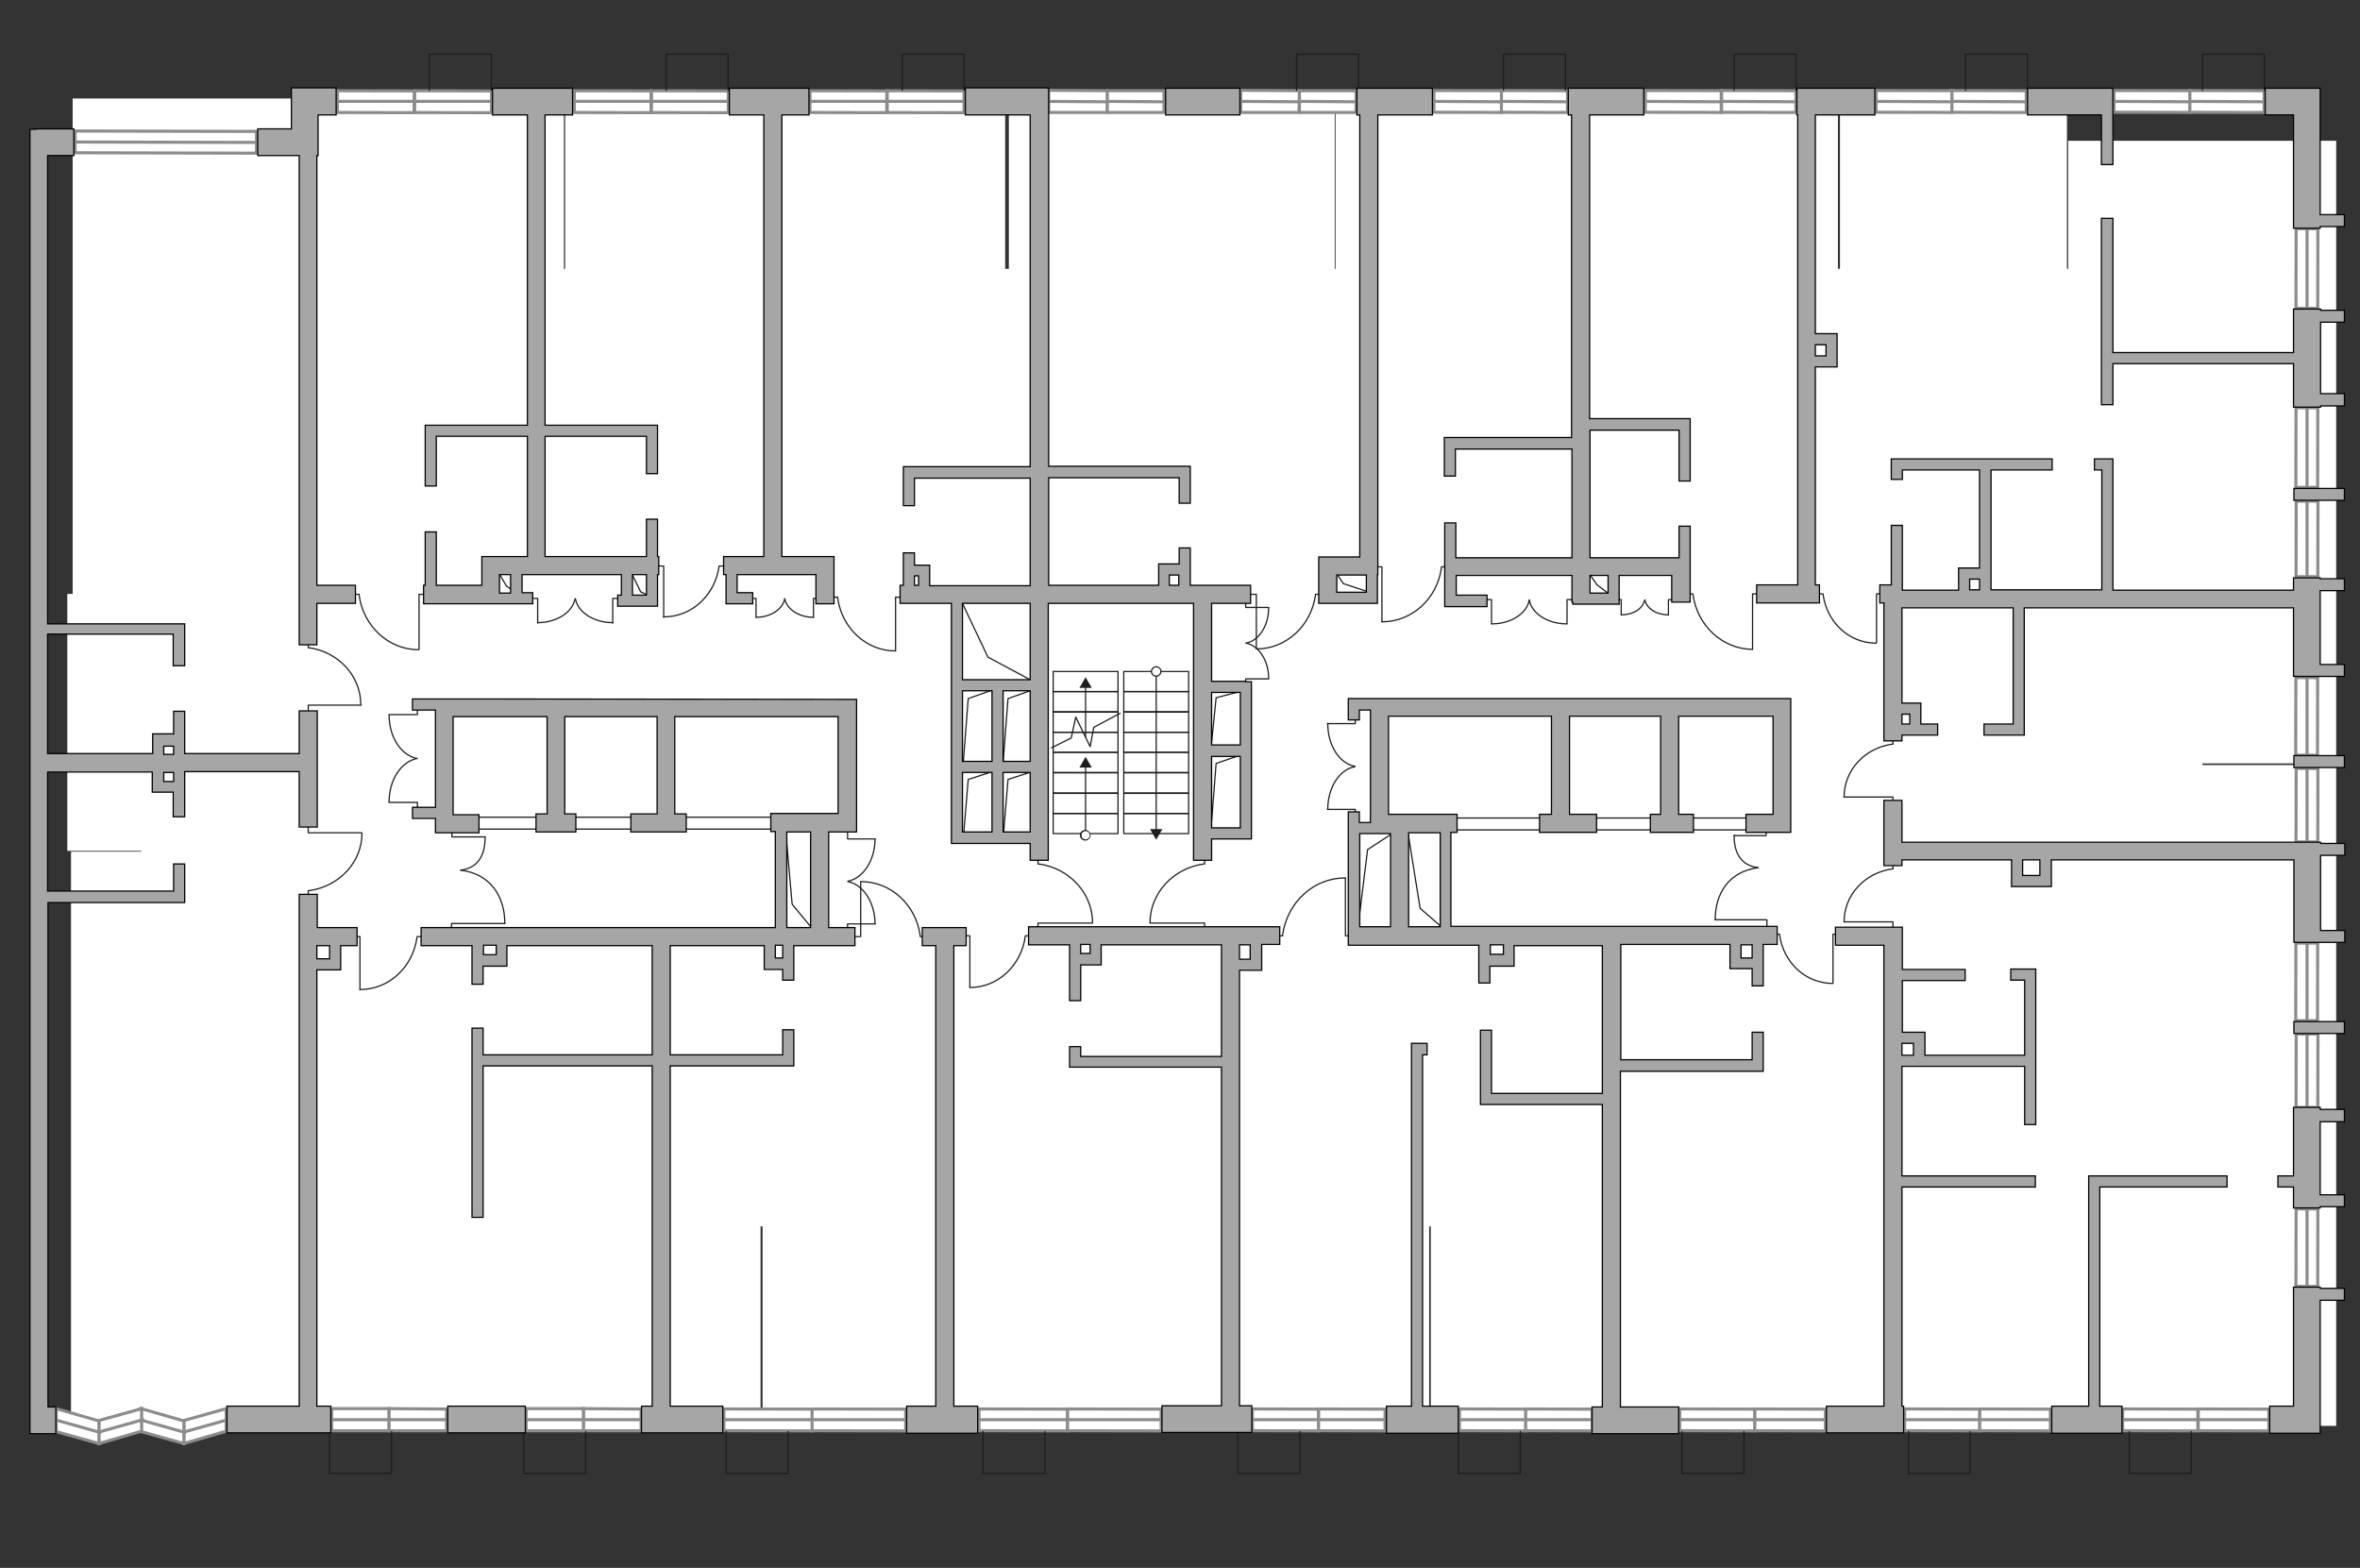 <?xml version="1.0" encoding="utf-8"?>
<!-- Generator: Adobe Illustrator 19.0.0, SVG Export Plug-In . SVG Version: 6.00 Build 0)  -->
<svg version="1.1" xmlns="http://www.w3.org/2000/svg" xmlns:xlink="http://www.w3.org/1999/xlink" x="0px" y="0px"
	 viewBox="0 0 575 382" style="enable-background:new 0 0 575 382;" xml:space="preserve">
<rect x="0" y="0" width="575" height="382" fill="#333333" stroke="none"/>
<style type="text/css">
	.st0{fill:#FFFFFF;}
	.st1{fill:#FFFFFF;stroke:#8C8C8C;stroke-width:0.75;stroke-linecap:round;stroke-miterlimit:10;}
	.st2{fill:none;stroke:#1D1D1B;stroke-width:0.3;stroke-linecap:round;stroke-linejoin:round;stroke-miterlimit:10;}
	.st3{fill:none;stroke:#1D1D1B;stroke-width:0.3;stroke-linecap:round;stroke-linejoin:round;}
	.st4{fill:#1D1D1B;}
	.st5{fill:#A6A6A6;stroke:#000000;stroke-width:0.3;stroke-miterlimit:22.926;}
</style>
<g id="bg">
	<polygon class="st0" points="569.2,186 569.2,34.3 503.9,34.3 503.9,65.5 503.6,65.5 503.6,25.4 448.3,25.4 448.3,65.5 447.8,65.5 
		447.8,24.7 388.7,24.7 388.7,25.4 325.4,25.4 325.4,65.5 325.2,65.5 325.2,24.7 245.8,24.7 245.8,65.5 244.9,65.5 244.9,24.8 
		192,24.8 192,25.4 137.7,25.4 137.7,65.5 137.4,65.5 137.4,24 17.7,24 17.7,144.7 16.4,144.7 16.4,207.3 34.4,207.3 34.4,207.5 
		17.3,207.5 17.3,347.2 115.9,347.2 118.1,347.2 185.3,347.2 185.3,298.8 185.8,298.8 185.8,347.2 278.7,347.2 278.7,347.2 
		348.2,347.2 348.2,298.8 348.6,298.8 348.6,347.4 418,347.4 418,347.2 503.9,347.2 503.9,347.4 569.2,347.4 569.2,186.4 
		536.6,186.4 536.6,186 	"/>
</g>
<g id="windows">
	<g>
		
			<rect x="552.4" y="62.8" transform="matrix(2.093671e-003 -1 1 2.093671e-003 495.442 627.39)" class="st1" width="19.4" height="5.3"/>
		<line class="st1" x1="562.1" y1="75.2" x2="562.1" y2="55.7"/>
	</g>
	<g>
		
			<rect x="552.4" y="106.4" transform="matrix(2.093671e-003 -1 1 2.093671e-003 451.818 670.923)" class="st1" width="19.4" height="5.3"/>
		<line class="st1" x1="562.1" y1="118.8" x2="562.1" y2="99.4"/>
	</g>
	<g>
		
			<rect x="552.9" y="128.7" transform="matrix(2.093707e-003 -1 1 2.093707e-003 429.561 693.135)" class="st1" width="18.4" height="5.3"/>
		<line class="st1" x1="562.1" y1="140.5" x2="562.1" y2="122.1"/>
	</g>
	<g>
		
			<rect x="552.6" y="171.8" transform="matrix(2.093690e-003 -1 1 2.093690e-003 386.382 736.222)" class="st1" width="18.9" height="5.3"/>
		<line class="st1" x1="562.1" y1="183.9" x2="562.1" y2="165.1"/>
	</g>
	<g>
		
			<rect x="553.1" y="193.5" transform="matrix(2.093727e-003 -1 1 2.093727e-003 364.753 757.812)" class="st1" width="17.9" height="5.3"/>
		<line class="st1" x1="562.1" y1="205.1" x2="562.1" y2="187.2"/>
	</g>
	<g>
		
			<rect x="552.6" y="236.5" transform="matrix(2.093690e-003 -1 1 2.093690e-003 321.689 800.781)" class="st1" width="18.9" height="5.3"/>
		<line class="st1" x1="562.1" y1="248.6" x2="562.1" y2="229.8"/>
	</g>
	<g>
		
			<rect x="553.1" y="258.2" transform="matrix(2.093727e-003 -1 1 2.093727e-003 300.059 822.37)" class="st1" width="17.9" height="5.3"/>
		<line class="st1" x1="562.1" y1="269.8" x2="562.1" y2="251.9"/>
	</g>
	<g>
		
			<rect x="552.6" y="301.3" transform="matrix(2.093690e-003 -1 1 2.093690e-003 256.935 865.4)" class="st1" width="18.9" height="5.3"/>
		<line class="st1" x1="562.1" y1="313.4" x2="562.1" y2="294.5"/>
	</g>
	<g>
		<polygon class="st1" points="55.1,348.7 44.8,351.7 44.8,346.1 55.1,343.2 		"/>
		<line class="st1" x1="44.8" y1="348.9" x2="55.5" y2="345.9"/>
	</g>
	<g>
		<polygon class="st1" points="44.8,346.2 34.4,343.2 34.4,348.8 44.8,351.7 		"/>
		<line class="st1" x1="34.4" y1="346" x2="45.1" y2="349"/>
	</g>
	<g>
		<polygon class="st1" points="34.5,348.7 24.1,351.7 24.1,346.1 34.5,343.2 		"/>
		<line class="st1" x1="24.1" y1="348.9" x2="34.8" y2="345.9"/>
	</g>
	<g>
		<polygon class="st1" points="24.1,346.2 13.7,343.2 13.7,348.8 24.1,351.7 		"/>
		<line class="st1" x1="13.7" y1="346" x2="24.4" y2="349"/>
	</g>
	<g>
		
			<rect x="18.4" y="32" transform="matrix(-1 -2.093311e-003 2.093311e-003 -1 80.829 69.352)" class="st1" width="44.2" height="5.3"/>
		<line class="st1" x1="62.5" y1="34.7" x2="18.4" y2="34.6"/>
	</g>
	<g>
		
			<rect x="82.2" y="22" transform="matrix(-1 -2.094297e-003 2.094297e-003 -1 183.068 49.62)" class="st1" width="18.7" height="5.3"/>
		<line class="st1" x1="100.9" y1="24.7" x2="82.2" y2="24.7"/>
	</g>
	<g>
		
			<rect x="100.9" y="22" transform="matrix(-1 -2.094285e-003 2.094285e-003 -1 220.587 49.669)" class="st1" width="18.7" height="5.3"/>
		<line class="st1" x1="119.7" y1="24.7" x2="100.9" y2="24.7"/>
	</g>
	<g>
		
			<rect x="139.9" y="22" transform="matrix(-1 -2.094297e-003 2.094297e-003 -1 298.473 49.741)" class="st1" width="18.7" height="5.3"/>
		<line class="st1" x1="158.6" y1="24.7" x2="139.9" y2="24.7"/>
	</g>
	<g>
		
			<rect x="158.6" y="22" transform="matrix(-1 -2.094285e-003 2.094285e-003 -1 335.992 49.79)" class="st1" width="18.7" height="5.3"/>
		<line class="st1" x1="177.4" y1="24.7" x2="158.6" y2="24.7"/>
	</g>
	<g>
		
			<rect x="197.4" y="22" transform="matrix(-1 -2.094297e-003 2.094297e-003 -1 413.405 49.862)" class="st1" width="18.7" height="5.3"/>
		<line class="st1" x1="216.1" y1="24.7" x2="197.4" y2="24.7"/>
	</g>
	<g>
		
			<rect x="216.1" y="22" transform="matrix(-1 -2.094285e-003 2.094285e-003 -1 450.924 49.91)" class="st1" width="18.7" height="5.3"/>
		<line class="st1" x1="234.9" y1="24.7" x2="216.1" y2="24.7"/>
	</g>
	<g>
		<polygon class="st1" points="255.5,22 269.8,22.1 269.8,27.4 255.5,27.4 		"/>
		<line class="st1" x1="269.8" y1="24.8" x2="255.5" y2="24.7"/>
	</g>
	<g>
		<polygon class="st1" points="269.8,22.1 283.6,22.1 283.6,27.4 269.8,27.4 		"/>
		<line class="st1" x1="283.6" y1="24.8" x2="269.8" y2="24.7"/>
	</g>
	<g>
		<polygon class="st1" points="302.3,22 316.6,22.1 316.5,27.4 302.3,27.4 		"/>
		<line class="st1" x1="316.6" y1="24.8" x2="302.3" y2="24.7"/>
	</g>
	<g>
		<polygon class="st1" points="316.6,22.1 330.4,22.1 330.4,27.4 316.6,27.4 		"/>
		<line class="st1" x1="316.6" y1="24.7" x2="330.4" y2="24.8"/>
	</g>
	<g>
		
			<rect x="349.3" y="22.1" transform="matrix(-1 -2.384732e-003 2.384732e-003 -1 715.098 50.325)" class="st1" width="16.5" height="5.3"/>
		<line class="st1" x1="365.8" y1="24.8" x2="349.3" y2="24.7"/>
	</g>
	<g>
		
			<rect x="365.8" y="22.1" transform="matrix(-1 -2.443338e-003 2.443338e-003 -1 747.654 50.396)" class="st1" width="16.1" height="5.3"/>
		<line class="st1" x1="381.9" y1="24.8" x2="365.8" y2="24.7"/>
	</g>
	<g>
		
			<rect x="400.9" y="22.1" transform="matrix(-1 -2.120850e-003 2.120850e-003 -1 820.218 50.342)" class="st1" width="18.5" height="5.3"/>
		<line class="st1" x1="419.4" y1="24.8" x2="400.9" y2="24.7"/>
	</g>
	<g>
		
			<rect x="419.4" y="22.1" transform="matrix(-1 -2.163425e-003 2.163425e-003 -1 856.902 50.409)" class="st1" width="18.1" height="5.3"/>
		<line class="st1" x1="437.6" y1="24.8" x2="419.4" y2="24.7"/>
	</g>
	<g>
		
			<rect x="457" y="22.1" transform="matrix(-1 -2.120850e-003 2.120850e-003 -1 932.55 50.462)" class="st1" width="18.5" height="5.3"/>
		<line class="st1" x1="475.6" y1="24.8" x2="457" y2="24.7"/>
	</g>
	<g>
		
			<rect x="475.6" y="22.1" transform="matrix(-1 -2.163425e-003 2.163425e-003 -1 969.234 50.531)" class="st1" width="18.1" height="5.3"/>
		<line class="st1" x1="493.7" y1="24.8" x2="475.6" y2="24.7"/>
	</g>
	<g>
		
			<rect x="515" y="22.1" transform="matrix(-1 -2.120850e-003 2.120850e-003 -1 1048.517 50.584)" class="st1" width="18.5" height="5.3"/>
		<line class="st1" x1="533.5" y1="24.8" x2="515" y2="24.7"/>
	</g>
	<g>
		
			<rect x="533.6" y="22.1" transform="matrix(-1 -2.163425e-003 2.163425e-003 -1 1085.201 50.656)" class="st1" width="18.1" height="5.3"/>
		<line class="st1" x1="551.7" y1="24.8" x2="533.6" y2="24.7"/>
	</g>
	<g>
		<polygon class="st1" points="80.8,343.2 94.8,343.2 94.8,348.6 80.8,348.6 		"/>
		<line class="st1" x1="94.8" y1="345.9" x2="80.8" y2="345.9"/>
	</g>
	<g>
		<polygon class="st1" points="94.8,343.2 108.8,343.3 108.8,348.6 94.8,348.6 		"/>
		<line class="st1" x1="108.8" y1="345.9" x2="94.8" y2="345.9"/>
	</g>
	<g>
		<polygon class="st1" points="128.2,343.2 142.2,343.2 142.2,348.6 128.2,348.6 		"/>
		<line class="st1" x1="142.2" y1="345.9" x2="128.2" y2="345.9"/>
	</g>
	<g>
		<polygon class="st1" points="142.2,343.2 156.2,343.3 156.2,348.6 142.2,348.6 		"/>
		<line class="st1" x1="156.2" y1="345.9" x2="142.2" y2="345.9"/>
	</g>
	<g>
		
			<rect x="305.2" y="343.2" transform="matrix(-1 -2.375818e-003 2.375818e-003 -1 625.699 692.541)" class="st1" width="16.2" height="5.3"/>
		<line class="st1" x1="321.3" y1="345.9" x2="305.2" y2="345.9"/>
	</g>
	<g>
		
			<rect x="321.4" y="343.2" transform="matrix(-1 -2.375819e-003 2.375819e-003 -1 658.041 692.587)" class="st1" width="16.2" height="5.3"/>
		<line class="st1" x1="337.5" y1="345.9" x2="321.4" y2="345.9"/>
	</g>
	<g>
		
			<rect x="355.6" y="343.2" transform="matrix(-1 -2.375818e-003 2.375818e-003 -1 726.562 692.661)" class="st1" width="16.2" height="5.3"/>
		<line class="st1" x1="371.8" y1="345.9" x2="355.6" y2="345.9"/>
	</g>
	<g>
		
			<rect x="371.8" y="343.2" transform="matrix(-1 -2.375819e-003 2.375819e-003 -1 758.904 692.707)" class="st1" width="16.2" height="5.3"/>
		<line class="st1" x1="387.9" y1="345.9" x2="371.8" y2="345.9"/>
	</g>
	<g>
		
			<rect x="409.2" y="343.2" transform="matrix(-1 -2.093251e-003 2.093251e-003 -1 836.019 692.673)" class="st1" width="18.3" height="5.3"/>
		<line class="st1" x1="427.5" y1="345.9" x2="409.2" y2="345.9"/>
	</g>
	<g>
		
			<rect x="427.6" y="343.2" transform="matrix(-1 -2.225603e-003 2.225603e-003 -1 871.587 692.775)" class="st1" width="17.2" height="5.3"/>
		<line class="st1" x1="444.8" y1="345.9" x2="427.6" y2="345.9"/>
	</g>
	<g>
		
			<rect x="464" y="343.2" transform="matrix(-1 -2.093251e-003 2.093251e-003 -1 945.625 692.787)" class="st1" width="18.3" height="5.3"/>
		<line class="st1" x1="482.3" y1="345.9" x2="464" y2="345.9"/>
	</g>
	<g>
		
			<rect x="482.4" y="343.2" transform="matrix(-1 -2.225603e-003 2.225603e-003 -1 981.193 692.897)" class="st1" width="17.2" height="5.3"/>
		<line class="st1" x1="499.6" y1="345.9" x2="482.4" y2="345.9"/>
	</g>
	<g>
		
			<rect x="517.2" y="343.2" transform="matrix(-1 -2.093251e-003 2.093251e-003 -1 1051.959 692.899)" class="st1" width="18.3" height="5.3"/>
		<line class="st1" x1="535.5" y1="345.9" x2="517.2" y2="345.9"/>
	</g>
	<g>
		
			<rect x="535.5" y="343.2" transform="matrix(-1 -2.225603e-003 2.225603e-003 -1 1087.527 693.016)" class="st1" width="17.2" height="5.3"/>
		<line class="st1" x1="552.8" y1="345.9" x2="535.5" y2="345.9"/>
	</g>
	<g>
		
			<rect x="176.3" y="343.2" transform="matrix(-1 -1.776348e-003 1.776348e-003 -1 373.652 692.129)" class="st1" width="21.6" height="5.3"/>
		<line class="st1" x1="197.9" y1="345.9" x2="176.3" y2="345.9"/>
	</g>
	<g>
		
			<rect x="198" y="343.2" transform="matrix(-1 -1.686823e-003 1.686823e-003 -1 418.078 692.158)" class="st1" width="22.8" height="5.3"/>
		<line class="st1" x1="220.7" y1="345.9" x2="198" y2="345.9"/>
	</g>
	<g>
		
			<rect x="238.5" y="343.2" transform="matrix(-1 -1.776348e-003 1.776348e-003 -1 497.999 692.24)" class="st1" width="21.6" height="5.3"/>
		<line class="st1" x1="260.1" y1="345.9" x2="238.5" y2="345.9"/>
	</g>
	<g>
		
			<rect x="260.1" y="343.2" transform="matrix(-1 -1.686823e-003 1.686823e-003 -1 542.424 692.263)" class="st1" width="22.8" height="5.3"/>
		<line class="st1" x1="282.9" y1="345.9" x2="260.1" y2="345.9"/>
	</g>
</g>
<g id="plan">
	<g>
		<polyline class="st2" points="88,171.8 75.1,171.8 75.1,173.9 		"/>
		<line class="st2" x1="75.1" y1="155.9" x2="75.1" y2="157.8"/>
		<path class="st2" d="M75.2,157.8c7.2,1,12.7,6.8,12.7,13.9"/>
	</g>
	<g>
		<polyline class="st2" points="161.7,150.4 161.7,137.9 159.6,137.9 		"/>
		<line class="st2" x1="177.1" y1="137.9" x2="175.2" y2="137.9"/>
		<path class="st2" d="M175.2,138c-1,7-6.6,12.3-13.5,12.3"/>
	</g>
	<g>
		<polyline class="st2" points="218.2,158.5 218.2,145.5 220.4,145.5 		"/>
		<line class="st2" x1="202.2" y1="145.5" x2="204.1" y2="145.5"/>
		<path class="st2" d="M204.1,145.7c1,7.3,6.9,12.9,14.1,12.9"/>
	</g>
	<g>
		<polyline class="st2" points="336.7,151.5 336.7,138.1 334.5,138.1 		"/>
		<line class="st2" x1="353.2" y1="138.1" x2="351.2" y2="138.1"/>
		<path class="st2" d="M351.2,138.3c-1,7.5-7.1,13.2-14.5,13.2"/>
	</g>
	<g>
		<polyline class="st2" points="427,158.2 427,144.7 429.2,144.7 		"/>
		<line class="st2" x1="410.5" y1="144.7" x2="412.5" y2="144.7"/>
		<path class="st2" d="M412.5,144.9c1,7.5,7.2,13.3,14.5,13.3"/>
	</g>
	<g>
		<polyline class="st2" points="457.2,156.6 457.2,144.7 459.1,144.7 		"/>
		<line class="st2" x1="442.5" y1="144.7" x2="444.2" y2="144.7"/>
		<path class="st2" d="M444.2,144.9c0.9,6.7,6.3,11.8,12.9,11.8"/>
	</g>
	<g>
		<polyline class="st2" points="449.3,194.2 461.2,194.2 461.2,196.1 		"/>
		<line class="st2" x1="461.2" y1="179.5" x2="461.2" y2="181.3"/>
		<path class="st2" d="M461.1,181.3c-6.7,0.9-11.8,6.3-11.8,12.9"/>
	</g>
	<g>
		<polyline class="st2" points="449.3,224.6 461.2,224.6 461.2,226.6 		"/>
		<line class="st2" x1="461.2" y1="209.9" x2="461.2" y2="211.7"/>
		<path class="st2" d="M461.1,211.7c-6.7,0.9-11.8,6.3-11.8,12.9"/>
	</g>
	<g>
		<polyline class="st2" points="446.6,239.6 446.6,227.6 448.5,227.6 		"/>
		<line class="st2" x1="431.9" y1="227.6" x2="433.6" y2="227.6"/>
		<path class="st2" d="M433.6,227.8c0.9,6.7,6.3,11.8,12.9,11.8"/>
	</g>
	<g>
		<polyline class="st2" points="306.1,158.1 306.1,144.8 303.9,144.8 		"/>
		<line class="st2" x1="322.4" y1="144.8" x2="320.5" y2="144.8"/>
		<path class="st2" d="M320.5,145c-1,7.4-7.1,13.1-14.3,13.1"/>
	</g>
	<g>
		<polyline class="st2" points="87.7,241.1 87.7,228.2 85.6,228.2 		"/>
		<line class="st2" x1="103.6" y1="228.2" x2="101.6" y2="228.2"/>
		<path class="st2" d="M101.6,228.4c-1,7.2-6.8,12.7-13.9,12.7"/>
	</g>
	<g>
		<polyline class="st2" points="88.1,202.9 75.1,202.9 75.1,200.8 		"/>
		<line class="st2" x1="75.1" y1="218.9" x2="75.1" y2="217"/>
		<path class="st2" d="M75.3,217c7.3-1,12.9-6.9,12.9-14"/>
	</g>
	<g>
		<polyline class="st2" points="209.7,214.8 209.7,228.2 207.5,228.2 		"/>
		<line class="st2" x1="226.1" y1="228.2" x2="224.2" y2="228.2"/>
		<path class="st2" d="M224.2,228c-1-7.5-7.1-13.2-14.4-13.2"/>
	</g>
	<g>
		<polyline class="st2" points="236.3,240.5 236.3,228 234.2,228 		"/>
		<line class="st2" x1="251.7" y1="228" x2="249.8" y2="228"/>
		<path class="st2" d="M249.8,228.2c-1,7-6.6,12.4-13.5,12.4"/>
	</g>
	<g>
		<polyline class="st2" points="327.8,213.9 327.8,228 330.1,228 		"/>
		<line class="st2" x1="310.4" y1="228" x2="312.5" y2="228"/>
		<path class="st2" d="M312.5,227.8c1.1-7.9,7.5-13.9,15.2-13.9"/>
	</g>
	<g>
		<polyline class="st2" points="266.2,224.9 252.9,224.9 252.9,227.1 		"/>
		<line class="st2" x1="252.9" y1="208.6" x2="252.9" y2="210.5"/>
		<path class="st2" d="M253.1,210.5c7.4,1,13.1,7.1,13.1,14.3"/>
	</g>
	<g>
		<polyline class="st2" points="280.2,224.9 293.5,224.9 293.5,227.1 		"/>
		<line class="st2" x1="293.5" y1="208.6" x2="293.5" y2="210.5"/>
		<path class="st2" d="M293.3,210.5c-7.4,1-13.1,7.1-13.1,14.3"/>
	</g>
	<g>
		<polyline class="st2" points="102.1,158.2 102.1,144.8 104.3,144.8 		"/>
		<line class="st2" x1="85.6" y1="144.8" x2="87.5" y2="144.8"/>
		<path class="st2" d="M87.5,145c1,7.5,7.1,13.3,14.5,13.3"/>
	</g>
	<rect x="273.8" y="163.6" class="st2" width="15.8" height="4.9"/>
	<rect x="256.6" y="163.6" class="st2" width="15.8" height="4.9"/>
	<rect x="273.8" y="168.5" class="st2" width="15.8" height="4.9"/>
	<rect x="256.6" y="168.5" class="st2" width="15.8" height="4.9"/>
	<rect x="273.8" y="173.5" class="st2" width="15.8" height="4.9"/>
	<rect x="256.6" y="173.5" class="st2" width="15.8" height="4.9"/>
	<rect x="273.8" y="178.4" class="st2" width="15.8" height="4.9"/>
	<rect x="256.6" y="178.4" class="st2" width="15.8" height="4.9"/>
	<rect x="273.8" y="183.3" class="st2" width="15.8" height="4.9"/>
	<rect x="256.6" y="183.3" class="st2" width="15.8" height="4.9"/>
	<rect x="273.8" y="188.3" class="st2" width="15.8" height="4.9"/>
	<rect x="256.6" y="188.3" class="st2" width="15.8" height="4.9"/>
	<rect x="273.8" y="193.3" class="st2" width="15.8" height="4.9"/>
	<rect x="256.6" y="193.3" class="st2" width="15.8" height="4.9"/>
	<rect x="273.8" y="198.2" class="st2" width="15.8" height="4.9"/>
	<rect x="256.6" y="198.2" class="st2" width="15.8" height="4.9"/>
	<g>
		<g>
			<line class="st3" x1="281.7" y1="163.6" x2="281.7" y2="202.4"/>
			<g>
				<g>
					<circle class="st0" cx="281.7" cy="163.6" r="1.1"/>
					<path class="st4" d="M280.4,163.6c0,0.7,0.6,1.3,1.3,1.3s1.3-0.6,1.3-1.3c0-0.7-0.6-1.3-1.3-1.3S280.4,162.9,280.4,163.6
						C280.4,164.3,280.4,162.9,280.4,163.6z M282.7,163.6c0,0.5-0.4,1-1,1c-0.5,0-1-0.4-1-1c0-0.5,0.4-1,1-1
						C282.3,162.6,282.7,163,282.7,163.6C282.7,164.1,282.7,163,282.7,163.6z"/>
				</g>
			</g>
			<g>
				<polygon class="st4" points="280.2,202 281.7,204.6 283.2,202 				"/>
			</g>
		</g>
	</g>
	<g>
		<g>
			<line class="st3" x1="264.5" y1="203.5" x2="264.5" y2="186.6"/>
			<g>
				<g>
					<circle class="st0" cx="264.5" cy="203.5" r="1.1"/>
					<path class="st4" d="M265.7,203.5c0-0.7-0.6-1.3-1.3-1.3s-1.3,0.6-1.3,1.3c0,0.7,0.6,1.3,1.3,1.3S265.7,204.2,265.7,203.5
						C265.7,202.8,265.7,204.2,265.7,203.5z M263.5,203.5c0-0.5,0.4-1,1-1c0.5,0,1,0.4,1,1c0,0.5-0.4,1-1,1
						C263.9,204.5,263.5,204.1,263.5,203.5C263.5,203,263.5,204.1,263.5,203.5z"/>
				</g>
			</g>
			<g>
				<polygon class="st4" points="266,187 264.5,184.4 263,187 				"/>
			</g>
		</g>
	</g>
	<g>
		<g>
			<line class="st3" x1="264.5" y1="179.5" x2="264.5" y2="167.1"/>
			<g>
				<polygon class="st4" points="266,167.6 264.5,165 263,167.6 				"/>
			</g>
		</g>
	</g>
	<polyline class="st2" points="272.9,173.8 266.5,177.2 265.6,181.9 262.1,174.7 261,179.8 256.2,182.2 	"/>
	<g>
		<g>
			<polyline class="st2" points="94.8,174.1 101.7,174.1 101.7,172.1 			"/>
			<path class="st2" d="M101.6,184.8c-3.9-0.8-6.8-5.2-6.8-10.6"/>
		</g>
		<g>
			<polyline class="st2" points="94.8,195.5 101.7,195.5 101.7,197.5 			"/>
			<path class="st2" d="M101.6,184.8c-3.9,0.8-6.8,5.2-6.8,10.6"/>
		</g>
	</g>
	<g>
		<g>
			<polyline class="st2" points="131,151.8 131,145.8 129.2,145.8 			"/>
			<path class="st2" d="M140.1,145.9c-0.6,3.3-4.5,5.8-9.1,5.8"/>
		</g>
		<g>
			<polyline class="st2" points="149.3,151.8 149.3,145.8 151.1,145.8 			"/>
			<path class="st2" d="M140.2,145.9c0.6,3.3,4.5,5.8,9.1,5.8"/>
		</g>
	</g>
	<g>
		<g>
			<polyline class="st2" points="184.2,150.4 184.2,145.8 182.8,145.8 			"/>
			<path class="st2" d="M191.2,145.9c-0.5,2.5-3.4,4.5-7,4.5"/>
		</g>
		<g>
			<polyline class="st2" points="198.2,150.4 198.2,145.8 199.5,145.8 			"/>
			<path class="st2" d="M191.2,145.9c0.5,2.5,3.4,4.5,7,4.5"/>
		</g>
	</g>
	<g>
		<g>
			<polyline class="st2" points="213.2,225.1 206.5,225.1 206.5,227.1 			"/>
			<path class="st2" d="M206.6,214.8c3.7,0.7,6.6,5.1,6.6,10.3"/>
		</g>
		<g>
			<polyline class="st2" points="213.2,204.4 206.5,204.4 206.5,202.4 			"/>
			<path class="st2" d="M206.6,214.7c3.7-0.7,6.6-5.1,6.6-10.3"/>
		</g>
	</g>
	<g>
		<g>
			<polyline class="st2" points="309.1,165.4 303.5,165.4 303.5,167 			"/>
			<path class="st2" d="M303.6,156.7c3.1,0.6,5.5,4.2,5.5,8.6"/>
		</g>
		<g>
			<polyline class="st2" points="309.1,148 303.5,148 303.5,146.4 			"/>
			<path class="st2" d="M303.6,156.7c3.1-0.6,5.5-4.2,5.5-8.6"/>
		</g>
	</g>
	<g>
		<g>
			<polyline class="st2" points="323.4,176.3 330.2,176.3 330.2,174.3 			"/>
			<path class="st2" d="M330.1,186.7c-3.8-0.7-6.6-5.1-6.6-10.4"/>
		</g>
		<g>
			<polyline class="st2" points="323.4,197.2 330.2,197.2 330.2,199.1 			"/>
			<path class="st2" d="M330.1,186.8c-3.8,0.7-6.6,5.1-6.6,10.4"/>
		</g>
	</g>
	<g>
		<g>
			<polyline class="st2" points="363.4,152 363.4,146.1 361.7,146.1 			"/>
			<path class="st2" d="M372.6,146.2c-0.6,3.3-4.5,5.8-9.1,5.8"/>
		</g>
		<g>
			<polyline class="st2" points="381.8,152 381.8,146.1 383.5,146.1 			"/>
			<path class="st2" d="M372.6,146.2c0.6,3.3,4.5,5.8,9.1,5.8"/>
		</g>
	</g>
	<g>
		<g>
			<polyline class="st2" points="395,149.8 395,146.1 394,146.1 			"/>
			<path class="st2" d="M400.7,146.2c-0.4,2.1-2.8,3.6-5.7,3.6"/>
		</g>
		<g>
			<polyline class="st2" points="406.5,149.8 406.5,146.1 407.6,146.1 			"/>
			<path class="st2" d="M400.8,146.2c0.4,2.1,2.8,3.6,5.7,3.6"/>
		</g>
	</g>
	<g>
		<g>
			<polyline class="st2" points="118.2,203.9 110.1,203.9 110.1,202.3 			"/>
			<path class="st2" d="M112.3,212c4.5-0.6,5.9-4,5.9-8.1"/>
		</g>
		<g>
			<polyline class="st2" points="123,225 110,225 110,226.9 			"/>
			<path class="st2" d="M112.2,212c7.3,0.9,10.8,6.4,10.8,13"/>
		</g>
	</g>
	<g>
		<g>
			<polyline class="st2" points="422.5,203.6 430.3,203.6 430.3,202.1 			"/>
			<path class="st2" d="M428.3,211.4c-4.4-0.6-5.8-3.9-5.8-7.9"/>
		</g>
		<g>
			<polyline class="st2" points="417.9,224.1 430.5,224.1 430.5,225.9 			"/>
			<path class="st2" d="M428.4,211.4c-7.1,0.9-10.5,6.2-10.5,12.7"/>
		</g>
	</g>
	<polyline class="st2" points="121.1,138.9 123.4,142.8 127.9,145.8 	"/>
	<polyline class="st2" points="153.5,138.9 156.1,144.2 158.7,145.4 	"/>
	<polyline class="st2" points="234.3,146.6 240.7,160.1 252.1,166.2 	"/>
	<polyline class="st2" points="252.1,167.9 245.6,170.2 244.4,185.8 	"/>
	<polyline class="st2" points="242.4,167.9 235.9,170.2 234.7,185.8 	"/>
	<polyline class="st2" points="303.6,168.1 296.3,170 295,182.9 	"/>
	<polyline class="st2" points="303.6,183.5 296.3,186 295,202.7 	"/>
	<polyline class="st2" points="252.1,187.8 245.6,189.9 244.4,204.4 	"/>
	<polyline class="st2" points="242.4,187.8 235.9,189.9 234.7,204.4 	"/>
	<polyline class="st2" points="325.3,139.2 327.3,142.2 334.3,144.5 	"/>
	<polyline class="st2" points="387.1,139.6 389.1,142.5 392.7,145.2 	"/>
	<polyline class="st2" points="342.7,200.7 346,221.3 352.2,226.7 	"/>
	<polyline class="st2" points="339.8,202.7 333.2,207 330.5,228.9 	"/>
	<polyline class="st2" points="191.3,201.1 193,220.3 198.6,227.1 	"/>
	<rect x="115.3" y="199.1" class="st2" width="79.7" height="2.9"/>
	<rect x="353.6" y="199.3" class="st2" width="75.2" height="2.9"/>
	<polyline class="st2" points="551.7,22 551.7,13.2 536.6,13.2 536.6,22 	"/>
	<polyline class="st2" points="494,22 494,13.2 478.9,13.2 478.9,22 	"/>
	<polyline class="st2" points="437.6,22 437.6,13.2 422.5,13.2 422.5,22 	"/>
	<polyline class="st2" points="381.4,22 381.4,13.2 366.3,13.2 366.3,22 	"/>
	<polyline class="st2" points="331,22 331,13.2 315.9,13.2 315.9,22 	"/>
	<polyline class="st2" points="234.9,22 234.9,13.2 219.8,13.2 219.8,22 	"/>
	<polyline class="st2" points="177.4,22 177.4,13.2 162.3,13.2 162.3,22 	"/>
	<polyline class="st2" points="119.7,22 119.7,13.2 104.6,13.2 104.6,22 	"/>
	<polyline class="st2" points="518.8,348.8 518.8,359 533.9,359 533.9,348.8 	"/>
	<polyline class="st2" points="465,348.8 465,359 480,359 480,348.8 	"/>
	<polyline class="st2" points="409.8,348.8 409.8,359 424.9,359 424.9,348.8 	"/>
	<polyline class="st2" points="355.3,348.8 355.3,359 370.4,359 370.4,348.8 	"/>
	<polyline class="st2" points="301.6,348.8 301.6,359 316.7,359 316.7,348.8 	"/>
	<polyline class="st2" points="239.5,348.8 239.5,359 254.6,359 254.6,348.8 	"/>
	<polyline class="st2" points="176.9,348.8 176.9,359 192,359 192,348.8 	"/>
	<polyline class="st2" points="127.6,348.8 127.6,359 142.7,359 142.7,348.8 	"/>
	<polyline class="st2" points="80.3,348.8 80.3,359 95.4,359 95.4,348.8 	"/>
	<path class="st2" d="M350.7,255.6"/>
	<g>
		<polygon class="st5" points="343.9,254.2 347.7,254.2 347.7,257 346.6,257 346.6,342.6 355.3,342.6 355.3,349.2 337.8,349.2 
			337.8,342.6 343.9,342.6 		"/>
		<polygon class="st5" points="508.9,286.5 542.6,286.5 542.6,289.2 511.6,289.2 511.6,342.6 517,342.6 517,349.2 499.9,349.2 
			499.9,342.6 508.9,342.6 		"/>
		<polygon class="st5" points="514.8,40.1 512,40.1 512,28 494,28 494,21.5 514.8,21.5 514.8,28 514.8,28 		"/>
		<polygon class="st5" points="77.2,157.1 72.9,157.1 72.9,37.9 62.8,37.9 62.8,31.4 71,31.4 71,21.4 81.9,21.4 81.9,28 77.5,28 
			77.5,37.9 77.2,37.9 77.2,142.6 86.6,142.6 86.6,147 77.2,147 		"/>
		<path class="st5" d="M160.2,140h0.3v-4.4h-0.3v-9.1h-2.7v9.1h-24.7v-29.3h24.7v9.1h2.7v-11.8h-27.4V28h6.7v-6.5H120V28h8.5v75.6
			h-24.9v14.8h2.7v-12.1h22.2v29.3h-11.1v7h-11.1v-13h-2.7v13h-0.4v1.8v2.5v0.2h26.6v-2.7h-2.6V140h24.2v5h-0.9v2.7h9.7V140z
			 M124.4,144.5h-2.7V140h2.7V144.5z M157.5,145h-3.4v-5h3.4V145z"/>
		<polygon class="st5" points="198.8,140 179.6,140 179.6,144.4 183.4,144.4 183.4,147.1 176.9,147.1 176.9,140 176.3,140 
			176.3,135.6 186.1,135.6 186.1,28 177.7,28 177.7,21.5 197.1,21.5 197.1,28 190.5,28 190.5,135.6 203.2,135.6 203.2,147.1 
			198.8,147.1 		"/>
		<rect x="284" y="21.5" class="st5" width="18.1" height="6.5"/>
		<path class="st5" d="M331.4,135.7h-10.1v11h0v0.3h14.3v-7h0.1V28h13.3v-6.5h-18.4V28h0.7V135.7z M332.9,140.1v4.2h-7.2v-4.2H332.9
			z"/>
		<path class="st5" d="M341,170.2h-12.5v5.2h2.7V173h2.7v27.4h-2.7v-2.6h-2.7v28.1v4.3v0.1h31.8v9.2h2.7v-4.1h5.9v-5h21.5v36h-27
			v-15.4h-2.7v18.1h29.7v73.7h-2.5v6.5H409v-6.5h-14.2V261h34.8v-9.5h-2.7v6.7h-32v-28.1h26.6v5.9h5.4v4.2h2.7v-10.1h3.4v-4.4h-38.2
			h-2.2h-39.1v-22.9h1.5v-4.4h-16.7v-23.9h39.7v23.9h-2.9v4.4h13.9v-4.4h-6.6v-23.9h22.2v23.9h-2.5v4.4h10.5v-4.4H409v-23.9H432
			v23.9h-6.6v4.4h10.9v-32.6L341,170.2L341,170.2z M424.2,230.2h2.7v3.2h-2.7V230.2z M363.1,230.2h3.2v2.3h-3.2V230.2z M343.2,202.9
			h7.7v22.9h-7.7V202.9z M338.8,203.1v22.7h-7.5v-22.7H338.8z"/>
		<rect x="109.1" y="342.6" class="st5" width="18.9" height="6.5"/>
		<path class="st5" d="M72.9,342.6H55.3v6.5h25.3v-6.5h-3.4V236.3h5.8v-5.9H87V226h-9.7v-8.1h-4.4V342.6z M77.2,230.4h3.1v3.2h-3.1
			V230.4z"/>
		<path class="st5" d="M7.3,31.4v317.9h1.1v0h5.2v-6.5h-1.9V219.9H45v-9.4h-2.7v6.6H11.6v-29h25.5v4.9h5.1v6H45v-11h27.9v13.5h4.4
			v-28.3h-4.4v10.4H45v-10.3h-2.7v5.5h-5.1v4.8H11.6v-29.1h30.6v7.7H45V152H11.6V37.9H18v-6.5H8.7v0.1H7.3z M39.9,188.2h2.4v2.2
			h-2.4V188.2z M39.9,181.8h2.4v2h-2.4V181.8z"/>
		<path class="st5" d="M220.1,142.6h-0.8v4.4h12.5v58.5H251v4.1h4.4V147h35.4v62.6h4.4v-5.2h9.7v-38.3h-1.4V166h-8.3v-19h9.5v-4.4
			h-14.7v-9.1h-2.7v3.9h-5v5.2h-26.8v-26.2h31.8v6.2h2.7v-9h-34.5V21.5h-0.2v-0.1h-20.1V28H251v85.7h-30.9v9.5h2.7v-6.7H251v26.2
			h-24.5v-5h-3.7v-3h-2.7V142.6z M295.2,184.3h7v17.4h-7V184.3z M295.2,168.7h7v12.8h-7V168.7z M284.9,140.1h2.3v2.5h-2.3V140.1z
			 M244.4,188.2h6.6v14.5h-6.6V188.2z M244.4,168.3h6.6v17.2h-6.6V168.3z M234.5,188.2h7.2v14.5h-7.2V188.2z M234.5,168.3h7.2v17.2
			h-7.2V168.3z M234.5,147H251v18.6h-16.5V147z M222.8,140.3h1v2.3h-1V140.3z"/>
		<path class="st5" d="M311.7,225.8h-61.1v4.4h10v13.6h2.7v-8.7h5v-4.9h29.3v27.2h-34.3V255h-2.7v5h37v82.5h-14.5v6.5H305v-6.5h-3
			V236.4h5.4v-6.3h4.4V225.8z M265.6,232.3h-2.3v-2.2h2.3V232.3z M304.6,233.7H302v-3.5h2.6V233.7z"/>
		<polygon class="st5" points="228,230.4 224.7,230.4 224.7,226 235.4,226 235.4,230.4 232.4,230.4 232.4,342.6 238.2,342.6 
			238.2,349.2 220.9,349.2 220.9,342.6 228,342.6 		"/>
		<path class="st5" d="M558.9,164.8h12.3v-2.9h-5.9v-18h5.9v-2.9h-5.9v-0.2h-6.5v3h-44v-32h-4.5v2.7h1.8v29.2h-27v-29.2h14.9v-2.7
			h-39.2v5h2.7v-2.3h18.8v23.9h-5.1v5.4h-13.7V128h-2.7v14.5H458v4.4h1v33.6h4.4v-1.4h8.7v-2.7H468v-5.1h-4.6v-23.2h27.1v28.3h-7.1
			v2.7h9.8v-31h65.6v16.6h0.1V164.8z M463.4,174h1.9v2.4h-1.9V174z M482.3,143.7h-2.4v-2.6h2.4V143.7z"/>
		<path class="st5" d="M442.3,142.5V89.4h5.3v-8.1h-5.3V28h14.5v-6.5h-19V28h0.2v114.5h-10v4.4h15.3v-4.4H442.3z M442.3,86.7V84h2.6
			v2.7H442.3z"/>
		<path class="st5" d="M119.8,170.3h-19.3v2.7h5.6v23.7h-5.6v2.7h5.6v3.5h10.6v-4.4h-6.3v-23.9h22.9v23.7h-2.7v4.4h9.7v-4.4h-2.7
			v-23.7h22.5v23.7h-6.4v4.4h13.5v-4.4h-2.8v-23.7h39.8v23.6h-16.4v4.4h1.1V226h-86.3v4.4H115v9.4h2.7v-4.4h5.8v-5h35.4V257h-41.2
			v-6.5H115v8.5v0.7v36.9h2.7v-36.9h41.2v82.9h-2.6v6.5h19.8v-6.5h-12.8v-82.9h30.1v-8.8h-2.7v6.1h-27.4v-26.6h22.9v5.8h4.5v2.6h2.7
			v-8.4h14.9V226h-6.4v-23.3h6.8v-32.3L119.8,170.3L119.8,170.3z M120.9,232.6h-3.1v-2.3h3.1V232.6z M190.7,233.4h-1.8v-3.1h1.8
			V233.4z M197.5,226h-5.8v-23.3h5.8V226z"/>
		<path class="st5" d="M411.7,146.6h0.1v-18.4h-2.7v7.7h-21.7v-31.1h21.7v12.4h2.7V102h-24.5V28h13.2v-6.5h-18.4V28h0.8v78.6h-31
			v9.4h2.7v-6.6H383v26.5h-28.3v-8.5H352v20.4h10.3V145h-7.5v-4.8H383v6.5h0.2v0.5h11.3v-7h12.8v6.5h4.4V146.6z M391.8,144.5h-4.4
			v-4.3h4.4V144.5z"/>
		<polygon class="st5" points="558.8,313.6 565.3,313.6 565.3,313.9 571.2,313.9 571.2,316.8 565.3,316.8 565.3,349.2 553,349.2 
			553,342.6 558.8,342.6 		"/>
		<polygon class="st5" points="565.3,294.3 558.8,294.3 558.8,289.2 555,289.2 555,286.5 558.8,286.5 558.8,269.8 565.3,269.8 
			565.3,270.3 571.2,270.3 571.2,273.3 565.3,273.3 565.3,291.1 571.2,291.1 571.2,294 565.3,294 		"/>
		<path class="st5" d="M499.8,216v-6.5h59.1v20h0.1v0.1h12.3v-2.9h-5.9v-18.3h5.9v-2.9h-5.9v-0.3h-3.3v0h-98.7v-10.2H459v15.9h4.4
			v-1.4h26.7v6.5H499.8z M497,213.3h-4.2v-3.8h4.2V213.3z"/>
		<polygon class="st5" points="565.4,99.2 558.8,99.2 558.8,88.6 514.8,88.6 514.8,98.6 512,98.6 512,53.2 514.8,53.2 514.8,85.9 
			558.8,85.9 558.8,75.3 565.4,75.3 565.4,75.6 571.2,75.6 571.2,78.5 565.4,78.5 565.4,95.9 571.2,95.9 571.2,98.9 565.4,98.9 		
			"/>
		<polygon class="st5" points="565.3,55.6 558.8,55.6 558.8,28 551.9,28 551.9,21.5 565.3,21.5 565.3,52.3 571.2,52.3 571.2,55.2 
			565.3,55.2 		"/>
		<rect x="558.9" y="119" class="st5" width="12.3" height="2.9"/>
		<rect x="558.9" y="184.1" class="st5" width="12.3" height="2.9"/>
		<rect x="558.9" y="248.9" class="st5" width="12.3" height="2.9"/>
		<path class="st5" d="M459,342.6H445v6.5h18.8v-6.5h-0.4v-53.4h32.5v-2.7h-32.5v-26.7h29.9V274h2.7v-37.9h-6.1v2.7h3.4v18.3H469
			v-5.6h-5.5v-12.6h15.3v-2.7h-15.3v-10.3h-16.3v4.4H459V342.6z M463.4,254.2h2.8v2.9h-2.8V254.2z"/>
	</g>
</g>
</svg>
